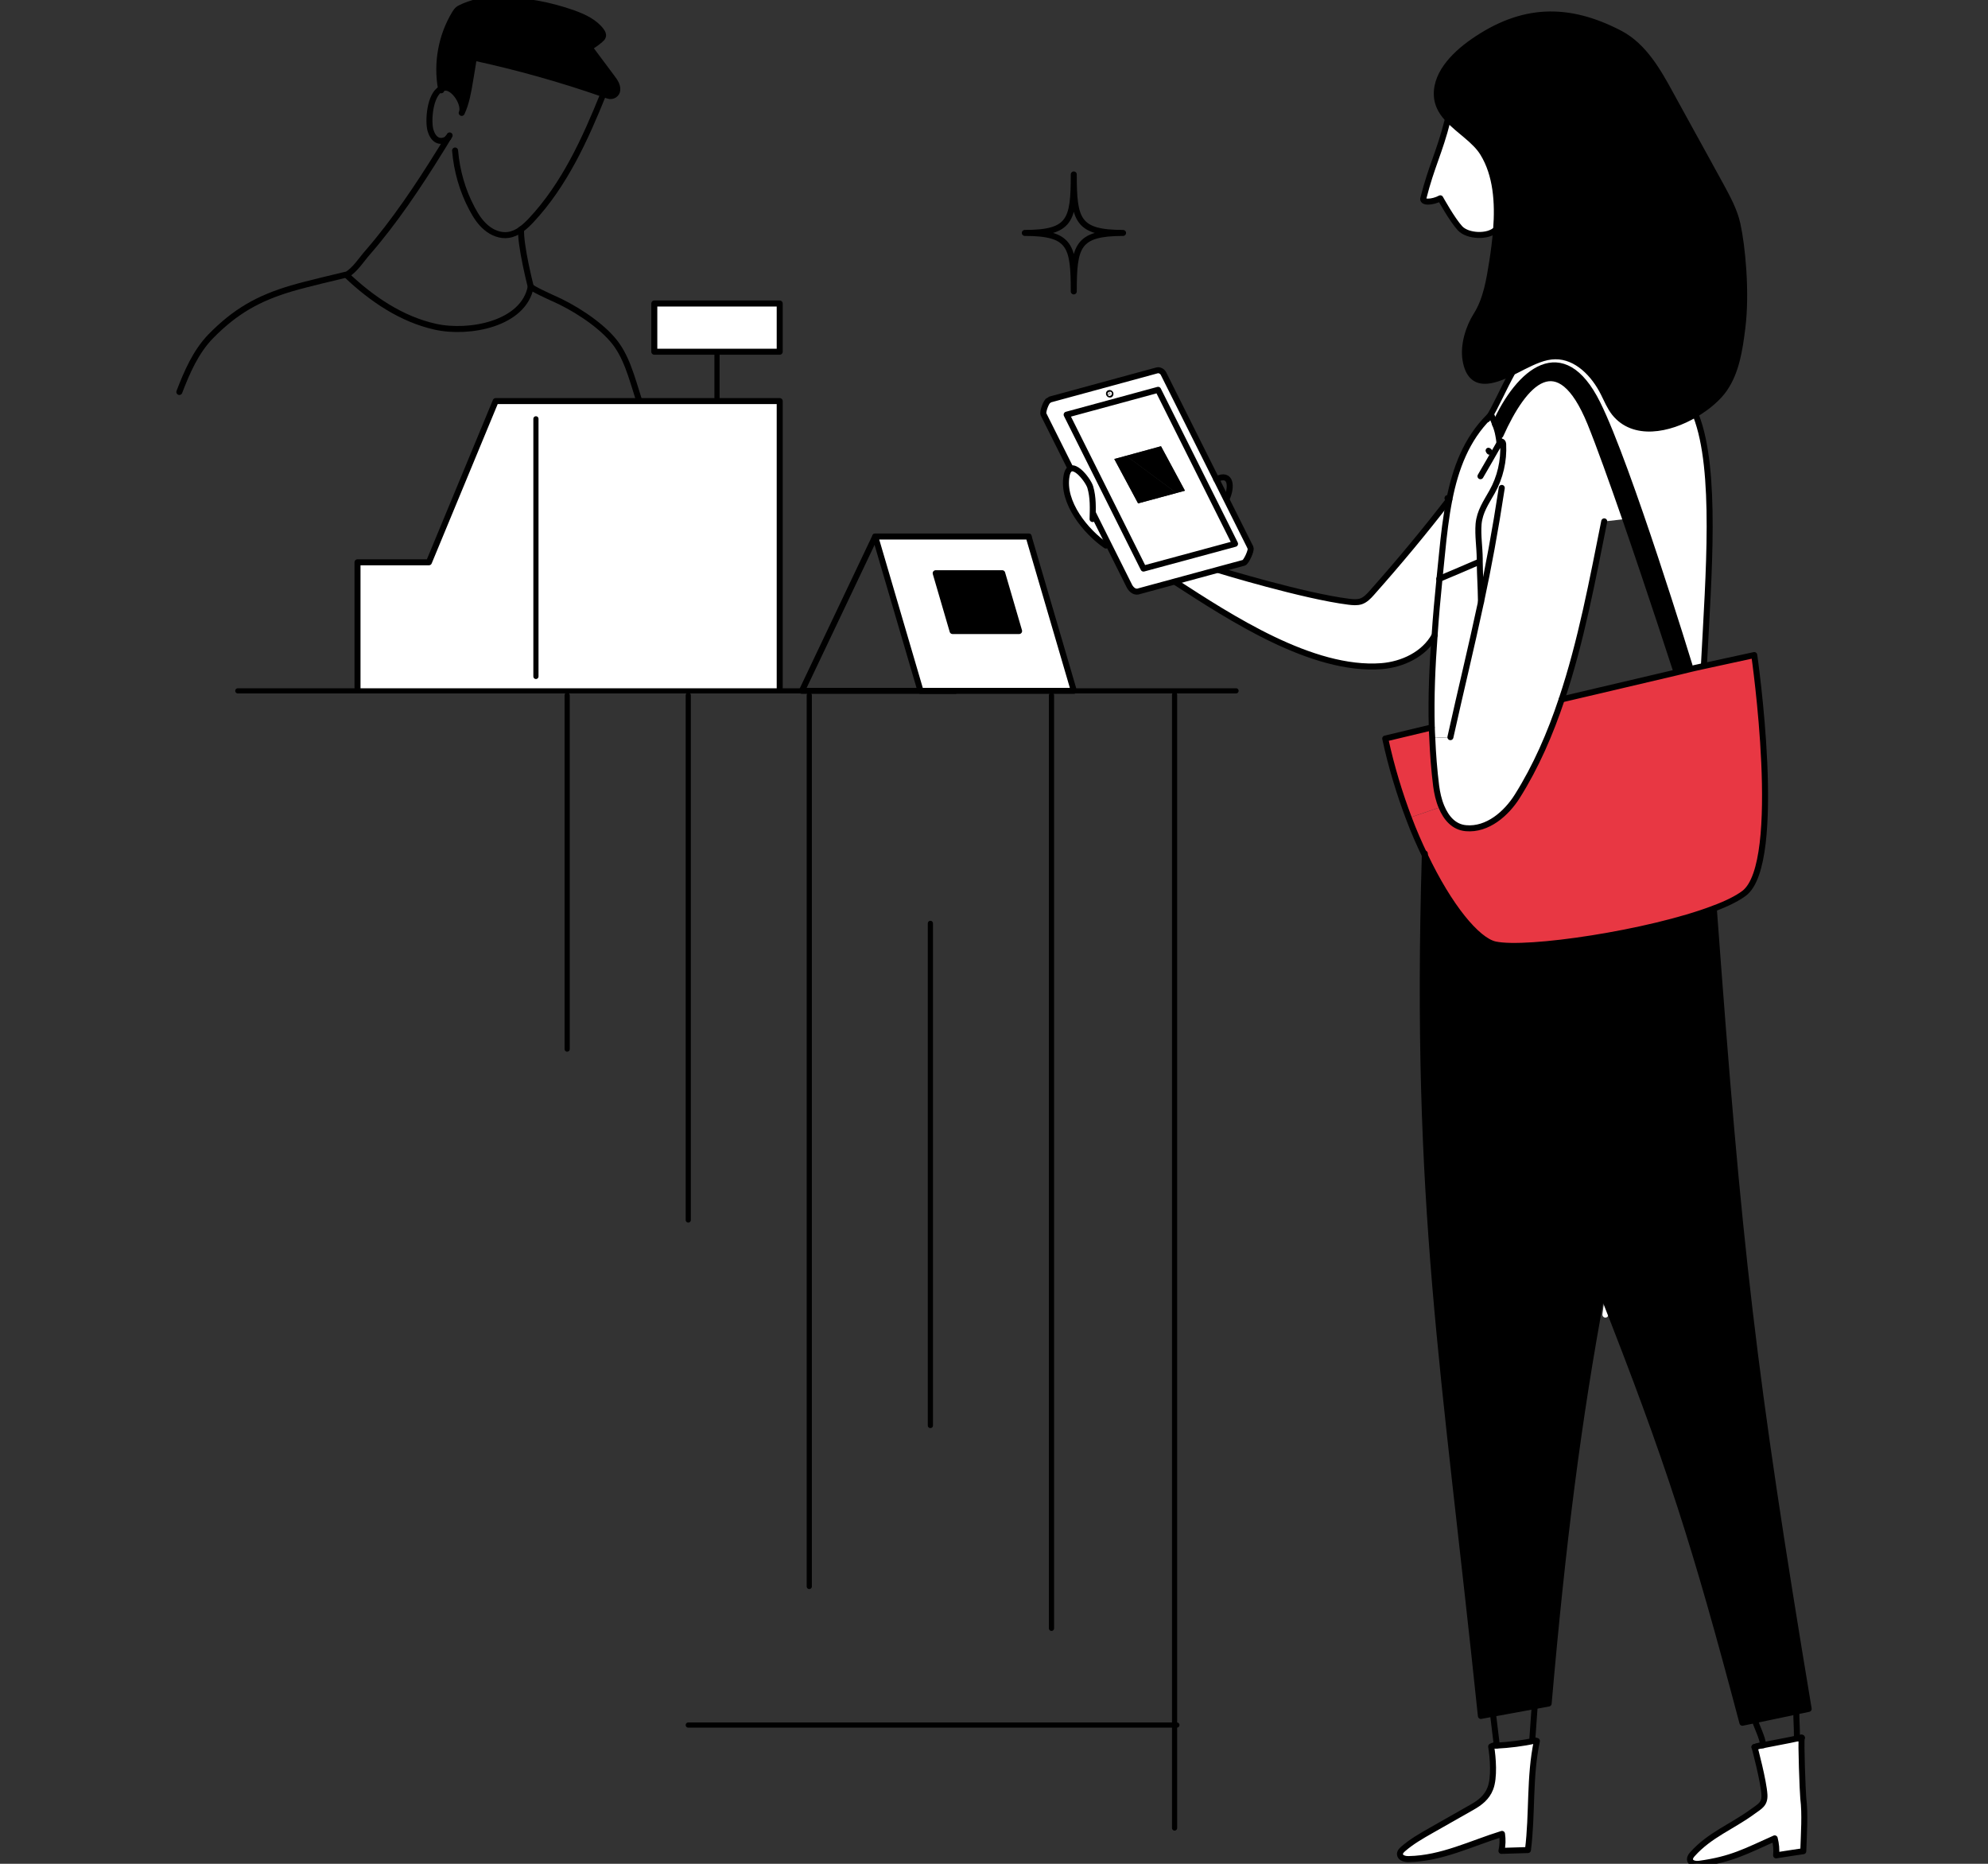 <?xml version="1.0" encoding="utf-8"?>
<!-- Generator: Adobe Illustrator 26.0.3, SVG Export Plug-In . SVG Version: 6.00 Build 0)  -->
<svg version="1.1" id="レイヤー_1" xmlns="http://www.w3.org/2000/svg" xmlns:xlink="http://www.w3.org/1999/xlink" x="0px"
	 y="0px" viewBox="0 0 240 225" style="enable-background:new 0 0 240 225;" xml:space="preserve">
<rect x="0" y="0" width="240" height="225" fill="#333333" stroke="none"/>
<style type="text/css">
	.st0{fill:none;stroke:#FFFFFF;stroke-width:0.725;stroke-linecap:round;stroke-linejoin:round;stroke-miterlimit:10;}
	.st1{fill:#FFFFFF;}
	.st2{fill:#E83743;}
	.st3{fill:none;stroke:#000000;stroke-width:0.725;stroke-linecap:round;stroke-linejoin:round;stroke-miterlimit:10;}
	.st4{fill:none;stroke:#000000;stroke-width:0.624;stroke-linecap:round;stroke-linejoin:round;stroke-miterlimit:10;}
	.st5{fill:#FFFFFF;stroke:#000000;stroke-width:0.725;stroke-linecap:round;stroke-linejoin:round;stroke-miterlimit:10;}
	.st6{stroke:#000000;stroke-width:0.725;stroke-linecap:round;stroke-linejoin:round;stroke-miterlimit:10;}
</style>
<g>
	<path class="st0" d="M193.81,158.7c1.47-10.85,3.13-22.6,5.98-33.17"/>
	<g>
		<g id="XMLID_00000006677446836628674080000006199468805971651512_">
			<g>
				<path d="M180.23,206.88l-1.45,0.27c-4.41-42.31-8.02-61.33-6.77-103.9c2.96,6.23,6.31,10.28,8.48,10.77
					c3.8,0.85,18.66-1.37,26.41-4.33v0.01c3.04,41.31,4.65,55.7,11.45,96.61l-1.49,0.31l-5,1.05l-1.51,0.31
					c-5.66-21.4-8.8-31.34-16.93-51.96c-2.88,15.34-4.76,30.2-6.45,49.64l-1.7,0.31L180.23,206.88z"/>
				<path class="st1" d="M217.69,217.08c0.24,1.9,0.07,4.22,0,6.38c0,0-2.07,0.31-3.28,0.5c0.07-0.68,0-1.38-0.17-2.05
					c-3.56,1.59-5.21,2.53-9.12,3.07c-0.84,0.11-1.52-0.36-0.82-1.15c2.1-2.35,4.83-3.35,7.3-5.17c0.84-0.61,1.45-0.88,1.4-2.01
					c-0.08-1.66-1.19-5.74-1.19-5.74c0.04-0.01,0.1-0.03,0.15-0.06c0.24-0.06,0.5-0.11,0.78-0.17c0.03-0.01,0.07-0.01,0.1-0.01
					c1.35-0.28,3.02-0.56,4.23-0.84c0.13,0.06,0.31,0,0.43-0.06C217.39,210.15,217.62,216.46,217.69,217.08z"/>
				<path class="st2" d="M172.01,103.25c-0.67-1.4-1.33-2.89-1.93-4.5l3.94-1.35c0.56,1.34,1.48,2.46,2.95,2.58
					c2.63,0.24,4.9-1.79,6.2-3.85c2.26-3.59,3.98-7.56,5.36-11.69l13.84-3.25l1.69-0.41l0.6-0.14l1.09-0.24l6.03-1.31
					c0,0,3.63,25.07-1.22,28.76c-0.84,0.63-2.11,1.26-3.67,1.84c-7.75,2.96-22.61,5.18-26.41,4.33
					C178.32,113.53,174.97,109.48,172.01,103.25z"/>
				<path d="M180.64,27.68c0.25-3.2,0.01-6.58-1.59-9.19c-0.95-1.55-2.85-2.65-4.15-4.04c-0.68-0.71-1.2-1.49-1.37-2.46
					c-0.45-2.84,1.93-5.29,4.29-6.94c5.91-4.12,11.47-4.32,17.81-0.99c2.85,1.51,4.58,4.57,6.06,7.29c0.84,1.51,1.66,3.02,2.49,4.53
					c1.2,2.18,2.39,4.34,3.58,6.51c0.81,1.49,1.65,3.02,2.01,4.68c0.59,2.65,1.13,8.25,0.59,12.53c-0.32,2.54-0.71,5.25-2.16,7.35
					c-0.75,1.09-2.03,2.19-3.52,3.07c-3.21,1.9-7.44,2.71-9.75-0.17c-0.56-0.71-0.91-1.56-1.31-2.37c-1.15-2.32-3.25-4.5-5.84-4.47
					c-1.35,0.01-2.63,0.64-3.84,1.24c-0.41,0.21-0.85,0.45-1.33,0.67c-2.32,1.15-5.04,2.14-5.66-1.44
					c-0.31-1.77,0.36-3.95,1.31-5.45c1.19-1.86,1.56-4.25,1.91-6.44C180.36,30.37,180.54,29.04,180.64,27.68z"/>
				<path class="st1" d="M204.76,50.2c2.53,6.58,1.52,19.09,0.95,30.02l0.04,0.18l-1.09,0.24l-0.6,0.14l-0.1-0.42
					c0,0-7.36-24.09-11.12-31.65c-4.18-8.41-9.48-3.91-12.36,2.51c-0.11-0.31-0.25-0.63-0.42-1.02c-0.13,0-0.18,0.1-0.28,0.11
					c0.61-0.89,1.66-3.3,2.81-5.39c0.47-0.22,0.92-0.46,1.33-0.67c1.22-0.6,2.49-1.23,3.84-1.24c2.58-0.03,4.69,2.15,5.84,4.47
					c0.41,0.81,0.75,1.66,1.31,2.37c2.3,2.88,6.54,2.07,9.75,0.17L204.76,50.2z"/>
				<path d="M203.96,80.35l0.1,0.42l-1.69,0.41l-0.08-0.36c0,0-3.06-9.46-6.08-18.17c-1.58-4.55-3.14-8.91-4.23-11.59
					c-3.85-9.41-7.96-4.94-10.84,1.48l-0.27,0.04c-0.08-0.49-0.21-0.89-0.39-1.35c2.88-6.42,8.18-10.92,12.36-2.51
					C196.6,56.26,203.96,80.35,203.96,80.35z"/>
				<path class="st1" d="M178.78,72.69c-0.04-2.42-0.11-2.65-0.15-4.83c0-0.13,0-0.25,0-0.38c-0.01-1.4-0.25-2.81-0.14-4.2
					c0.14-1.51,0.91-2.58,1.63-3.88c0.98-1.75,1.44-3.76,1.34-5.75c-0.01-0.13-0.06-0.29-0.18-0.32c-0.11-0.01-0.2,0.1-0.27,0.2
					c-0.04-0.35-0.08-0.66-0.14-0.94l0.27-0.04c2.88-6.42,6.98-10.89,10.84-1.48c1.09,2.68,2.65,7.04,4.23,11.59l-2.54,0.29
					c-1.4,6.97-2.78,14.47-5.14,21.5c-1.38,4.13-3.1,8.1-5.36,11.69c-1.3,2.07-3.58,4.09-6.2,3.85c-1.47-0.13-2.39-1.24-2.95-2.58
					c-0.34-0.81-0.53-1.69-0.64-2.51c-0.24-1.93-0.39-3.87-0.47-5.8l2.19-0.1C176.35,83.29,177.59,78.27,178.78,72.69z"/>
				<path class="st1" d="M180.69,210.72c1.42-0.07,3.21-0.28,4.58-0.6v-0.03c0.08,0.01,0.17,0.03,0.25,0.06
					c-0.92,4.36-0.52,8.76-1.08,13.17c0,0-1.96,0.06-3.2,0.1c0.15-0.67,0.17-1.37,0.07-2.05c-3.72,1.16-7.3,2.97-11.24,3.04
					c-0.45,0.01-1.05-0.13-1.08-0.57c-0.01-0.27,0.2-0.49,0.39-0.66c1.01-0.88,2.18-1.55,3.34-2.21c1.66-0.95,3.34-1.89,5-2.84
					c0.92-0.52,1.77-1.17,2.18-2.25c0.5-1.3,0.32-3.72,0.1-5.06c0.25-0.13,0.41-0.17,0.68-0.13V210.72z"/>
				<path class="st1" d="M179.75,54.46C179.88,54.61,179.81,54.53,179.75,54.46L179.75,54.46z M181.02,53.51
					c0.07-0.1,0.15-0.21,0.27-0.2c0.13,0.03,0.17,0.2,0.18,0.32c0.1,2-0.36,4.01-1.34,5.75c-0.73,1.3-1.49,2.37-1.63,3.88
					c-0.11,1.4,0.13,2.81,0.14,4.2c0,0.13,0,0.25,0,0.38h-0.1c-1.59,0.68-3.17,1.35-4.76,2.03c0.11-1.06,0.21-2.12,0.32-3.17
					c0.21-2.14,0.46-4.32,0.88-6.44c0.74-3.72,2.05-7.25,4.78-9.96c0.01,0,0.03,0,0.04,0c0.1-0.01,0.15-0.11,0.28-0.11
					c0.17,0.39,0.31,0.71,0.42,1.02c0.18,0.46,0.31,0.87,0.39,1.35C180.93,52.85,180.97,53.16,181.02,53.51z"/>
				<path class="st1" d="M179.05,18.49c1.61,2.61,1.84,5.99,1.59,9.19c-0.96,0.99-3.45,0.87-4.37-0.11
					c-0.95-1.02-2.39-3.63-2.39-3.63c-0.91,0.5-2.3,0.59-2.03-0.07c0.96-3.8,1.93-5.46,2.89-9.26l0.15-0.15
					C176.2,15.84,178.1,16.94,179.05,18.49z"/>
				<path class="st1" d="M173.18,76.74c0.15-2.29,0.36-4.58,0.59-6.86c1.59-0.67,3.17-1.34,4.76-2.03h0.1
					c0.04,2.18,0.11,2.42,0.15,4.83c-1.19,5.59-2.43,10.6-3.69,16.3l-2.19,0.1c-0.03-0.42-0.04-0.84-0.06-1.26
					C172.75,84.13,172.9,80.42,173.18,76.74z"/>
				<path class="st1" d="M173.77,69.88c-0.22,2.28-0.43,4.57-0.59,6.86c-1.24,2.25-3.85,3.49-6.41,3.69
					c-8.35,0.63-18.24-5.87-24.92-10.18l-0.01-0.04l5.34-1.45l0.03,0.1c0,0,10.18,3.11,15.62,3.79c0.49,0.06,1.01,0.11,1.48-0.04
					c0.53-0.18,0.94-0.61,1.31-1.03c3.25-3.66,6.38-7.42,9.36-11.29c-0.42,2.12-0.67,4.3-0.88,6.44
					C173.98,67.76,173.88,68.82,173.77,69.88z"/>
				<path class="st2" d="M174.02,97.39l-3.94,1.35c-1.1-2.91-2.1-6.15-2.84-9.58l5.6-1.34c0.01,0.42,0.03,0.84,0.06,1.26
					c0.08,1.93,0.24,3.87,0.47,5.8C173.49,95.7,173.68,96.58,174.02,97.39z"/>
				<path class="st1" d="M150.97,66.15l-0.04-0.08L140.46,45.1c-0.14-0.28-0.49-0.46-0.77-0.39l-12.89,3.51l0.11,0.08l-0.32,0.06
					c-0.27,0.07-0.75,1.37-0.6,1.66l10.39,20.78c0.24,0.41,0.66,0.78,1.19,0.56l4.27-1.16l5.34-1.45l2.99-0.81
					C150.44,67.87,151.11,66.43,150.97,66.15z M134.52,55.41l1.44-0.39l4.2-1.15l2.89,5.36l-1.02,0.28l-4.64,1.26L134.52,55.41z
					 M133.92,47.45c0.06-0.01,0.11,0.01,0.14,0.07c0.01,0.04,0,0.1-0.04,0.11c-0.06,0.01-0.11-0.01-0.13-0.07
					C133.86,47.52,133.88,47.46,133.92,47.45z"/>
				<polygon points="140.16,53.87 143.05,59.24 142.03,59.52 135.96,55.02 				"/>
				<polygon points="142.03,59.52 137.4,60.77 134.52,55.41 135.96,55.02 				"/>
				<path class="st1" d="M134.06,47.52c0.01,0.04,0,0.1-0.04,0.11c-0.06,0.01-0.11-0.01-0.13-0.07c-0.03-0.04-0.01-0.1,0.03-0.11
					C133.97,47.43,134.03,47.46,134.06,47.52z"/>
			</g>
			<g>
				<path class="st3" d="M150.97,66.15c0.14,0.28-0.53,1.72-0.81,1.79l-2.99,0.81l-5.34,1.45l-4.27,1.16
					c-0.53,0.22-0.95-0.15-1.19-0.56l-10.39-20.78c-0.15-0.29,0.34-1.59,0.6-1.66"/>
				<path class="st3" d="M174.74,14.61c-0.96,3.8-1.93,5.46-2.89,9.26c-0.28,0.66,1.12,0.57,2.03,0.07c0,0,1.44,2.61,2.39,3.63
					c0.92,0.98,3.41,1.1,4.37,0.11c0.03-0.01,0.06-0.04,0.07-0.07"/>
				<path class="st3" d="M204.66,50.02c1.49-0.88,2.77-1.98,3.52-3.07c1.45-2.1,1.84-4.8,2.16-7.35c0.54-4.27,0-9.87-0.59-12.53
					c-0.36-1.66-1.2-3.18-2.01-4.68c-1.19-2.16-2.37-4.33-3.58-6.51c-0.82-1.51-1.65-3.02-2.49-4.53c-1.48-2.72-3.21-5.78-6.06-7.29
					c-6.34-3.32-11.9-3.13-17.81,0.99c-2.36,1.65-4.73,4.11-4.29,6.94c0.17,0.96,0.68,1.75,1.37,2.46c1.3,1.38,3.2,2.49,4.15,4.04
					c1.61,2.61,1.84,5.99,1.59,9.19c-0.1,1.35-0.28,2.68-0.47,3.91c-0.35,2.19-0.73,4.58-1.91,6.44c-0.95,1.49-1.62,3.67-1.31,5.45
					c0.61,3.58,3.34,2.58,5.66,1.44c0.47-0.22,0.92-0.46,1.33-0.67c1.22-0.6,2.49-1.23,3.84-1.24c2.58-0.03,4.69,2.15,5.84,4.47
					c0.41,0.81,0.75,1.66,1.31,2.37C197.22,52.73,201.45,51.92,204.66,50.02z"/>
				<path class="st3" d="M126.8,48.22l12.89-3.51c0.28-0.07,0.63,0.11,0.77,0.39l10.48,20.96"/>
				<polygon class="st3" points="148.4,64.24 149.1,65.65 138.05,68.64 128.77,50.06 129.14,49.96 139.81,47.06 				"/>
				<path class="st3" d="M134.06,47.52c0.01,0.04,0,0.1-0.04,0.11c-0.06,0.01-0.11-0.01-0.13-0.07c-0.03-0.04-0.01-0.1,0.03-0.11
					C133.97,47.43,134.03,47.46,134.06,47.52z"/>
				<path class="st3" d="M147.2,68.85c0,0,10.18,3.11,15.62,3.79c0.49,0.06,1.01,0.11,1.48-0.04c0.53-0.18,0.94-0.61,1.31-1.03
					c3.25-3.66,6.38-7.42,9.36-11.29c0.04-0.06-0.26-0.1-0.22-0.15"/>
				<path class="st3" d="M193.42,156c2.22-11.83,5.04-23.95,8.81-38.69"/>
				<path class="st3" d="M172.01,103.04c0,0.07,0,0.14,0,0.21c-1.24,42.57,2.36,61.59,6.77,103.9l1.45-0.27l5.03-0.92l1.7-0.31
					c1.69-19.44,3.58-34.3,6.45-49.64"/>
				<path class="st3" d="M205.71,80.22c0.57-10.92,1.58-23.44-0.95-30.02"/>
				<path class="st3" d="M193.42,156v0.01c8.13,20.62,11.27,30.56,16.93,51.96l1.51-0.31l5-1.05l1.49-0.31
					c-6.8-40.91-8.41-55.3-11.45-96.61"/>
				<path class="st3" d="M188.53,84.43l13.84-3.25l1.69-0.41l0.6-0.14l1.09-0.24l6.03-1.31c0,0,3.63,25.07-1.22,28.76
					c-0.84,0.63-2.11,1.26-3.67,1.84c-7.75,2.96-22.61,5.18-26.41,4.33c-2.16-0.49-5.52-4.54-8.48-10.77
					c-0.67-1.4-1.33-2.89-1.93-4.5c-1.1-2.91-2.1-6.15-2.84-9.58l5.6-1.34h0.01"/>
				<path class="st3" d="M181.14,52.53c2.88-6.42,6.98-10.89,10.84-1.48c1.09,2.68,2.65,7.04,4.23,11.59
					c3.02,8.72,6.08,18.17,6.08,18.17"/>
				<path class="st3" d="M180.49,51.22c2.88-6.42,8.18-10.92,12.36-2.51c3.76,7.56,11.12,31.65,11.12,31.65"/>
				<path class="st3" d="M180.21,206.63l0.03,0.25l0.46,3.83c-0.28-0.04-0.43,0-0.68,0.13c0.22,1.34,0.41,3.76-0.1,5.06
					c-0.41,1.08-1.26,1.73-2.18,2.25c-1.66,0.95-3.34,1.89-5,2.84c-1.16,0.66-2.33,1.33-3.34,2.21c-0.2,0.17-0.41,0.39-0.39,0.66
					c0.03,0.45,0.63,0.59,1.08,0.57c3.94-0.07,7.53-1.89,11.24-3.04c0.1,0.68,0.08,1.38-0.07,2.05c1.24-0.04,3.2-0.1,3.2-0.1
					c0.56-4.41,0.15-8.81,1.08-13.17c-0.08-0.03-0.17-0.04-0.25-0.06c-0.1-0.01-0.21-0.01-0.31,0l0.29-4.12"/>
				<path class="st3" d="M217.53,209.77c0,0,0,0-0.01,0.01c-0.13,0.06-0.31,0.11-0.43,0.06c-0.04-0.01-0.07-0.03-0.1-0.07
					c-0.04-0.07-0.06-0.17-0.06-0.27c0.01-0.96-0.08-1.91-0.07-2.88"/>
				<path class="st3" d="M211.8,207.47c0.01,0.07,0.03,0.13,0.06,0.2c0.28,0.94,0.91,2.05,0.99,2.99c0,0.01,0,0.03,0,0.03
					c0.01,0,0.03-0.07,0-0.03c-0.01,0.01-0.06,0.03-0.1,0.04c-0.17,0.03-0.45,0.06-0.49,0.07c-0.1,0.04-0.2,0.07-0.29,0.1
					c-0.06,0.03-0.11,0.04-0.15,0.06c0,0,1.1,4.08,1.19,5.74c0.06,1.13-0.56,1.4-1.4,2.01c-2.47,1.82-5.21,2.82-7.3,5.17
					c-0.7,0.78-0.01,1.26,0.82,1.15c3.91-0.54,5.56-1.48,9.12-3.07c0.17,0.67,0.24,1.37,0.17,2.05c1.22-0.2,3.28-0.5,3.28-0.5
					c0.07-2.16,0.24-4.48,0-6.38c-0.07-0.61-0.31-6.93-0.18-7.29"/>
				<path class="st3" d="M141.85,70.24c6.68,4.32,16.56,10.81,24.92,10.18c2.56-0.2,5.17-1.44,6.41-3.69
					c0.01-0.01,0.01-0.04,0.03-0.06"/>
				<path class="st3" d="M178.73,57.49c0.77-1.33,1.54-2.65,2.29-3.98c0.07-0.1,0.15-0.21,0.27-0.2c0.13,0.03,0.17,0.2,0.18,0.32
					c0.1,2-0.36,4.01-1.34,5.75c-0.73,1.3-1.49,2.37-1.63,3.88c-0.11,1.4,0.13,2.81,0.14,4.2c0,0.13,0,0.25,0,0.38
					c0.04,2.18,0.11,2.42,0.15,4.83"/>
				<path class="st3" d="M193.67,62.94c-1.4,6.97-2.78,14.47-5.14,21.5c-1.38,4.13-3.1,8.1-5.36,11.69c-1.3,2.07-3.58,4.09-6.2,3.85
					c-1.47-0.13-2.39-1.24-2.95-2.58c-0.34-0.81-0.53-1.69-0.64-2.51c-0.24-1.93-0.39-3.87-0.47-5.8c-0.03-0.42-0.04-0.84-0.06-1.26
					c-0.1-3.7,0.06-7.4,0.34-11.09c0.15-2.29,0.36-4.58,0.59-6.86c0.11-1.06,0.21-2.12,0.32-3.17c0.21-2.14,0.46-4.32,0.88-6.44
					c0.74-3.72,2.05-7.25,4.78-9.96c0.01,0,0.03,0,0.04,0c0.1-0.01,0.15-0.11,0.28-0.11c0.17,0.39,0.31,0.71,0.42,1.02
					c0.18,0.46,0.31,0.87,0.39,1.35c0.06,0.28,0.1,0.59,0.14,0.94"/>
				<path class="st3" d="M181.3,58.9c-0.8,5.24-1.63,9.67-2.51,13.79c-1.19,5.59-2.43,10.6-3.69,16.3"/>
				<line class="st4" x1="179.67" y1="54.37" x2="179.74" y2="54.45"/>
				<path class="st3" d="M179.75,54.46C179.88,54.61,179.81,54.53,179.75,54.46L179.75,54.46z"/>
				<path class="st3" d="M180.53,210.74c0.06,0,0.11,0,0.17-0.01c1.42-0.07,3.21-0.28,4.58-0.6"/>
				<path class="st3" d="M211.8,210.9c0.06-0.01,0.11-0.03,0.17-0.04c0.24-0.06,0.5-0.11,0.78-0.17c0.03-0.01,0.07-0.01,0.1-0.01
					c1.35-0.28,3.02-0.56,4.23-0.84c0.11-0.01,0.22-0.04,0.32-0.07"/>
				<path class="st3" d="M173.75,69.89l0.01-0.01c1.59-0.67,3.17-1.34,4.76-2.03"/>
				<path class="st3" d="M179.54,50.62c0.07-0.06,0.15-0.17,0.25-0.31c0.61-0.89,1.66-3.3,2.81-5.39"/>
			</g>
		</g>
		<path class="st3" d="M146.83,57.86c1.87-0.91,1.88,1.01,1.27,2.31"/>
		<path class="st5" d="M133.51,65.86c-2.41-1.66-5.33-5.19-4.75-8.41c0.42-2.34,2.59,0.45,2.86,1.35c0.37,1.24,0.32,2.58,0.28,3.86"
			/>
	</g>
	<g>
		<polygon class="st3" points="115.32,83.4 96.81,83.4 105.66,64.77 124.18,64.77 		"/>
		<polygon class="st5" points="129.64,83.4 111.13,83.4 105.66,64.77 124.18,64.77 		"/>
		<g id="XMLID_00000170956933362955262500000016723987332435143849_">
			<g>
				<path d="M53.24,10.72c-0.56-3.07,0.03-6.36,1.65-9.04c0.15-0.25,0.32-0.5,0.57-0.64c1.49-0.77,3.04-1.06,4.73-1.03
					c3.07,0.03,6.15,0.57,9.04,1.61c1.26,0.46,2.54,1.05,3.34,2.11c0.15,0.2,0.28,0.43,0.22,0.67c-0.04,0.17-0.18,0.29-0.31,0.41
					c-0.41,0.35-0.85,0.67-1.31,0.94c0.91,1.23,1.83,2.44,2.74,3.66c0.32,0.43,0.66,0.91,0.61,1.45c-0.03,0.53-0.59,0.88-1.1,0.7
					c-0.2-0.07-0.39-0.14-0.59-0.2C67.72,9.56,62.5,8.09,57.2,6.95c-0.15,0.91-0.29,1.83-0.45,2.74c-0.22,1.34-0.45,2.71-1.02,3.94
					c0.46-0.99-0.92-3.18-2.05-3.04C53.53,10.59,53.37,10.65,53.24,10.72z"/>
			</g>
			<g>
				<path class="st3" d="M72.85,11.31c0,0.01-0.01,0.03-0.01,0.04c-2.21,5.48-4.71,10.98-8.74,15.27c-0.36,0.38-0.75,0.75-1.17,1.06
					c-0.47,0.35-0.99,0.6-1.56,0.68c-0.95,0.14-1.93-0.25-2.67-0.88c-0.74-0.61-1.27-1.45-1.72-2.3c-1.15-2.16-1.84-4.57-2.04-7.01"
					/>
				<path class="st3" d="M57.22,6.88c0,0.03-0.01,0.04-0.01,0.07c-0.15,0.91-0.29,1.83-0.45,2.74c-0.22,1.34-0.45,2.71-1.02,3.94
					c0.46-0.99-0.92-3.18-2.05-3.04c-0.15,0.01-0.31,0.07-0.45,0.14c-1.37,0.73-1.58,3.9-1.27,5c0.14,0.46,0.38,0.95,0.81,1.17
					s1.01,0.1,1.33-0.27"/>
				<path class="st3" d="M55.75,6.64c0.49,0.1,0.96,0.2,1.45,0.31c5.29,1.15,10.52,2.61,15.63,4.4c0.2,0.06,0.39,0.13,0.59,0.2
					c0.52,0.18,1.08-0.17,1.1-0.7c0.04-0.54-0.29-1.02-0.61-1.45C73,8.18,72.08,6.96,71.17,5.73c0.46-0.27,0.91-0.59,1.31-0.94
					c0.13-0.11,0.27-0.24,0.31-0.41c0.06-0.24-0.07-0.47-0.22-0.67c-0.8-1.06-2.08-1.65-3.34-2.11c-2.89-1.03-5.96-1.58-9.04-1.61
					c-1.69-0.03-3.24,0.27-4.73,1.03c-0.25,0.14-0.42,0.39-0.57,0.64c-1.62,2.68-2.21,5.96-1.65,9.04c0,0.07,0.01,0.13,0.03,0.2"/>
				<path class="st3" d="M54.1,16.63c-0.29,0.5-0.61,1.02-0.94,1.54c-2.63,4.25-5.53,8.58-8.76,12.3c-0.73,0.82-1.54,2.12-2.51,2.67
					c0,0-0.07,0.01-0.21,0.04c-0.91,0.22-4.67,1.1-6.47,1.63c-4.01,1.19-6.8,2.75-9.8,5.82c-1.79,1.86-2.84,4.29-3.76,6.69"/>
				<path class="st3" d="M54.1,16.63c0.07-0.1,0.13-0.18,0.18-0.28"/>
				<path class="st3" d="M62.91,27.68c-0.11,1.94,1.16,6.91,1.16,6.91c0.18,0.28,2.21,1.19,2.51,1.33c2.71,1.17,5.63,3.09,7.3,4.99
					c1.72,1.94,2.35,4.55,3.24,7.32"/>
				<path class="st3" d="M41.84,33.21c3.03,2.88,6.62,5.32,10.7,6.23c4.06,0.91,10.7-0.31,11.54-4.85"/>
			</g>
		</g>
		<rect x="78.99" y="36.64" class="st5" width="15.14" height="5.82"/>
		<line class="st4" x1="86.56" y1="42.64" x2="86.56" y2="48.44"/>
		<polyline class="st5" points="94.13,83.29 94.13,48.42 59.84,48.42 51.78,67.88 43.16,67.88 43.16,83.29 		"/>
		<line class="st4" x1="28.71" y1="83.4" x2="149.22" y2="83.4"/>
		<line class="st4" x1="64.7" y1="50.56" x2="64.7" y2="81.66"/>
		<line class="st4" x1="141.8" y1="83.88" x2="141.8" y2="220.68"/>
		<line class="st4" x1="142.08" y1="208.25" x2="83.09" y2="208.25"/>
		<line class="st4" x1="126.94" y1="83.93" x2="126.94" y2="196.58"/>
		<line class="st4" x1="112.32" y1="111.47" x2="112.32" y2="172.09"/>
		<line class="st4" x1="97.7" y1="83.93" x2="97.7" y2="191.52"/>
		<line class="st4" x1="83.09" y1="83.93" x2="83.09" y2="147.28"/>
		<line class="st4" x1="68.47" y1="83.93" x2="68.47" y2="126.65"/>
		<polygon class="st6" points="123.03,76.18 115,76.18 112.96,69.2 120.99,69.2 		"/>
	</g>
	<path class="st3" d="M129.63,35.18c0-5.51-0.4-7.06-5.91-7.06c5.51,0,5.91-1.55,5.91-7.06c0,5.51,0.44,7.06,5.95,7.06
		C130.06,28.13,129.63,29.67,129.63,35.18z"/>
</g>
</svg>

